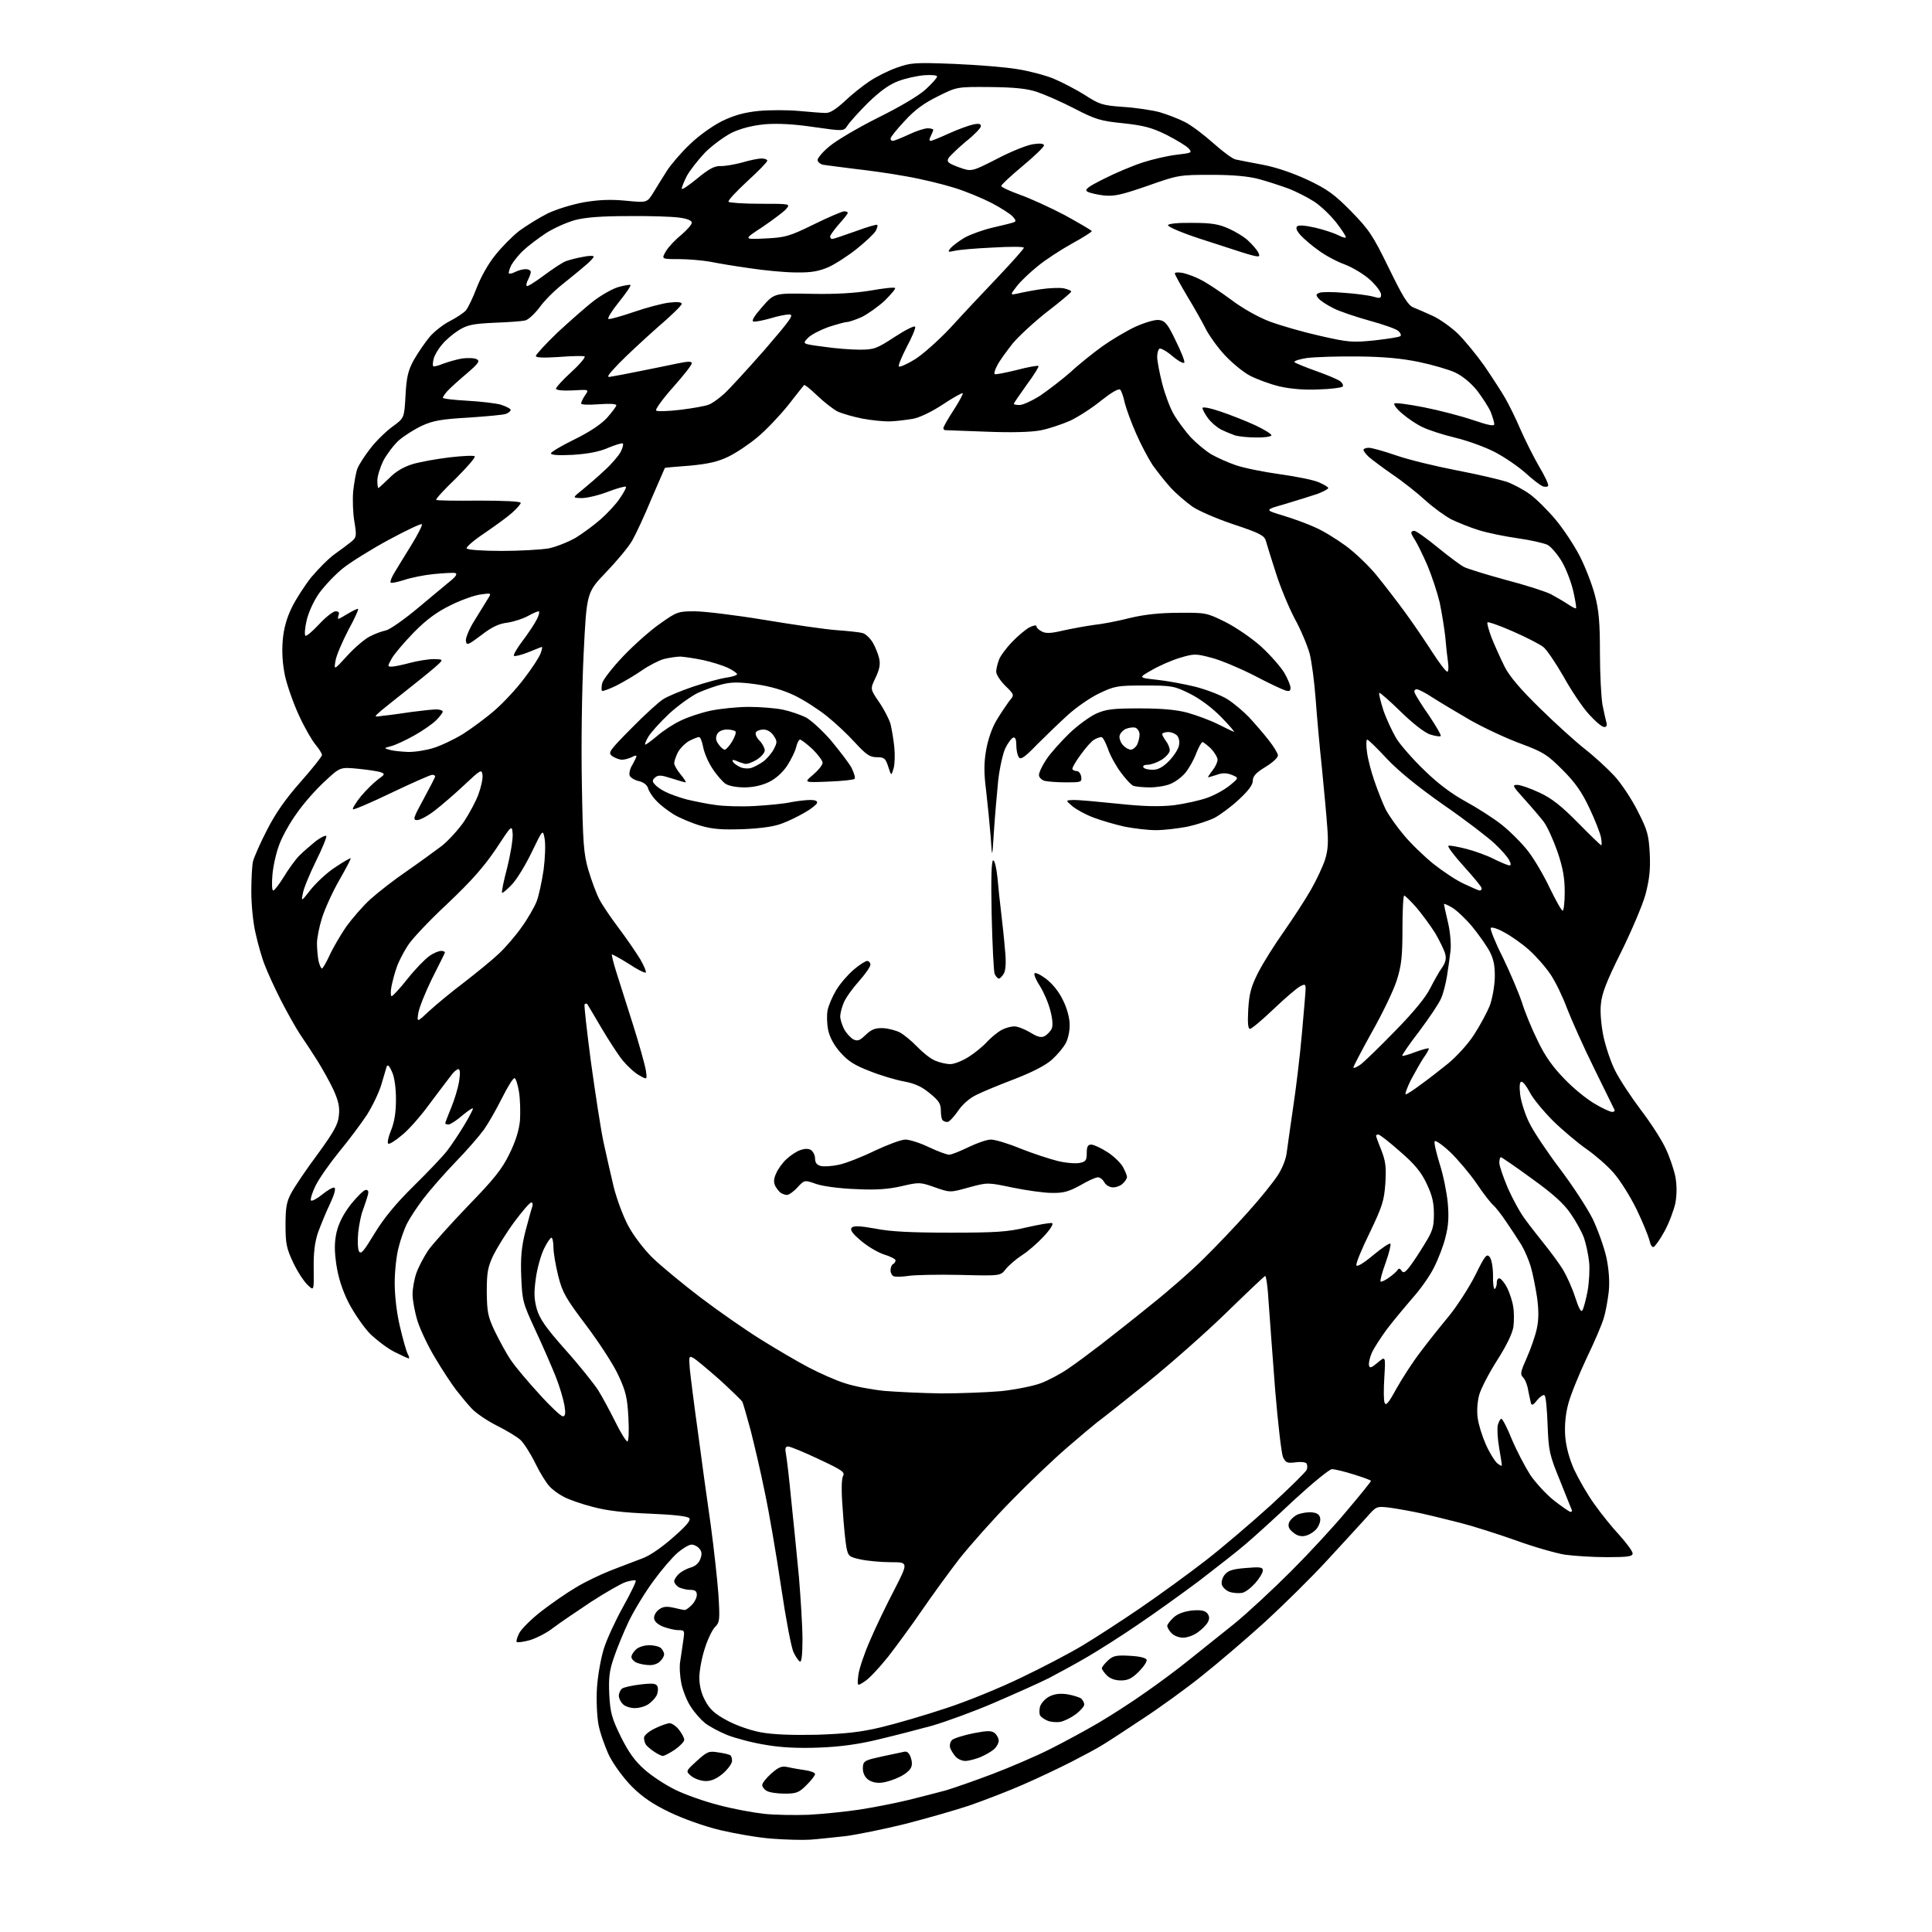 <?xml version="1.0" encoding="UTF-8" standalone="no"?>
<svg 
  version="1.1" 
  xmlns="http://www.w3.org/2000/svg" 
  xmlns:xlink="http://www.w3.org/1999/xlink" 
  xmlns:svg="http://www.w3.org/2000/svg"
  xmlns:rdf="http://www.w3.org/1999/02/22-rdf-syntax-ns#"
  xmlns:cc="http://creativecommons.org/ns#"
  xmlns:dc="http://purl.org/dc/elements/1.1/"
  viewBox="0 0 768 768"
  width="768"
  height="768"
>
<style>svg {background-color: white; }</style>"
<path stroke="none" fill="black" fill-rule="evenodd" d="M322.0,731.3C319.0,731.5 312.1,731.3 306.8,730.9C301.4,730.5 292.2,728.9 286.3,727.5C280.0,726.0 271.6,723.0 266.2,720.4C259.5,717.2 255.3,714.3 251.2,710.2C248.0,707.0 244.1,701.7 242.2,698.0C240.5,694.4 238.5,688.8 237.9,685.5C237.3,682.2 237.0,675.7 237.3,671.0C237.6,666.3 238.8,659.4 240.0,655.5C241.2,651.6 244.7,644.1 247.7,638.7C250.7,633.3 253.0,628.6 252.7,628.3C252.4,628.0 250.6,628.3 248.7,628.9C246.9,629.5 240.6,633.1 234.9,636.8C229.2,640.6 222.4,645.2 219.9,647.1C217.4,649.1 213.2,651.2 210.6,652.0C208.0,652.7 205.7,653.0 205.4,652.7C205.1,652.4 205.6,650.8 206.4,649.2C207.3,647.5 211.2,643.6 215.2,640.5C219.2,637.4 225.4,633.1 229.0,631.0C232.6,628.8 238.9,625.8 243.0,624.2C247.1,622.6 252.7,620.5 255.3,619.5C258.2,618.5 263.1,615.1 267.5,611.2C272.9,606.5 274.7,604.3 274.0,603.5C273.3,602.7 267.8,602.1 258.2,601.7C247.9,601.3 241.1,600.5 235.6,599.0C231.3,597.9 226.1,596.1 224.1,595.0C222.1,594.0 219.5,592.1 218.4,590.8C217.2,589.6 214.6,585.4 212.7,581.5C210.8,577.6 208.1,573.5 206.9,572.4C205.6,571.2 201.3,568.6 197.5,566.7C193.7,564.8 189.1,561.7 187.4,559.8C185.7,558.0 183.0,554.7 181.3,552.5C179.6,550.3 175.9,544.7 173.1,540.0C170.3,535.4 167.1,528.7 166.0,525.2C164.9,521.7 164.0,516.9 164.0,514.5C164.0,512.2 164.7,508.4 165.5,506.1C166.3,503.8 168.4,499.8 170.1,497.2C171.9,494.6 179.1,486.6 186.1,479.3C196.3,468.8 199.6,464.7 202.5,458.7C205.0,453.6 206.3,449.4 206.7,445.4C206.9,442.2 206.8,437.0 206.3,434.0C205.8,431.0 205.0,428.5 204.5,428.6C203.9,428.6 201.7,432.2 199.5,436.6C197.3,441.0 194.1,446.6 192.4,449.0C190.6,451.5 185.5,457.4 181.0,462.0C176.5,466.7 170.8,473.2 168.3,476.5C165.8,479.8 162.9,484.2 161.9,486.2C160.8,488.3 159.3,492.5 158.5,495.7C157.6,498.9 156.9,505.3 156.9,510.0C156.9,515.1 157.7,522.1 159.0,527.4C160.1,532.2 161.5,537.0 162.0,538.1C162.6,539.1 162.8,540.0 162.5,540.0C162.2,540.0 159.6,538.8 156.8,537.4C154.0,536.0 149.7,532.7 147.1,530.2C144.6,527.6 140.8,522.1 138.6,517.9C136.0,512.7 134.5,507.9 133.7,502.7C132.9,497.1 132.9,493.9 133.8,489.8C134.7,486.1 136.5,482.6 139.5,478.7C142.0,475.6 144.7,473.0 145.4,473.0C146.5,473.0 146.7,473.7 146.0,475.8C145.6,477.3 144.7,479.7 144.2,481.2C143.6,482.6 142.8,486.5 142.4,489.8C142.1,493.1 142.2,496.5 142.7,497.4C143.5,498.8 144.6,497.4 148.9,490.3C152.7,484.1 157.3,478.5 164.4,471.5C170.0,466.0 176.0,459.7 177.7,457.5C179.4,455.3 182.4,450.8 184.4,447.5C186.4,444.2 188.0,441.1 188.0,440.7C188.0,440.2 186.1,441.5 183.8,443.4C181.5,445.4 179.0,447.0 178.3,447.0C177.6,447.0 177.0,446.8 177.0,446.5C177.0,446.2 178.1,443.4 179.4,440.2C180.7,437.1 182.1,432.4 182.5,429.8C183.0,426.7 182.9,425.0 182.2,425.0C181.6,425.0 180.2,426.2 179.1,427.8C177.9,429.3 174.2,434.3 170.7,438.9C167.3,443.6 162.4,449.2 159.7,451.3C157.1,453.5 154.7,455.0 154.3,454.6C153.9,454.2 154.4,451.8 155.5,449.2C156.8,445.9 157.4,442.2 157.4,437.0C157.4,432.4 156.8,428.1 155.8,426.0C154.8,423.7 154.1,423.0 153.7,424.0C153.5,424.8 152.5,428.0 151.6,431.1C150.7,434.2 148.1,439.6 145.9,443.1C143.6,446.6 138.6,453.3 134.7,458.0C130.9,462.7 126.7,468.7 125.4,471.4C124.1,474.1 123.3,476.7 123.6,477.2C123.9,477.6 125.9,476.6 128.0,474.9C130.1,473.2 132.3,471.9 132.9,472.1C133.6,472.4 132.9,474.9 131.2,478.5C129.6,481.8 127.5,487.0 126.4,490.0C125.1,493.9 124.6,498.1 124.7,504.3C124.8,513.2 124.8,513.2 122.3,510.8C120.9,509.5 118.3,505.6 116.6,502.0C113.9,496.3 113.5,494.4 113.5,487.0C113.5,480.0 113.9,477.7 115.8,474.2C117.1,471.8 121.7,464.9 126.2,458.9C132.6,450.1 134.4,447.0 134.7,443.5C135.1,440.2 134.6,437.8 132.6,433.3C131.1,430.1 128.2,424.9 126.2,421.7C124.2,418.5 121.1,413.8 119.3,411.2C117.6,408.6 114.1,402.4 111.6,397.5C109.1,392.6 106.2,386.2 105.2,383.5C104.1,380.8 102.5,375.1 101.6,371.0C100.6,366.9 99.9,359.5 99.9,354.4C99.9,349.3 100.2,343.8 100.6,342.3C101.0,340.8 103.4,335.2 106.1,330.0C109.5,323.3 113.5,317.6 119.5,310.8C124.2,305.5 128.0,300.7 128.0,300.1C128.0,299.6 126.9,297.8 125.5,296.1C124.1,294.5 121.1,289.3 118.9,284.5C116.7,279.8 114.2,272.7 113.3,268.7C112.3,263.9 112.0,259.2 112.4,254.5C112.8,249.7 114.0,245.6 116.0,241.5C117.6,238.2 121.1,232.8 123.7,229.5C126.4,226.3 130.5,222.1 133.0,220.3C135.5,218.5 138.5,216.3 139.7,215.3C141.7,213.6 141.8,213.1 140.9,207.5C140.3,204.2 140.1,198.7 140.4,195.2C140.8,191.8 141.5,187.7 142.1,186.2C142.7,184.7 145.0,181.1 147.2,178.3C149.4,175.4 153.4,171.5 156.0,169.6C160.7,166.2 160.7,166.2 161.2,157.2C161.6,149.9 162.2,147.3 164.5,143.1C166.1,140.3 168.9,136.2 170.8,133.9C172.7,131.7 176.3,128.9 178.9,127.6C181.4,126.3 184.3,124.4 185.2,123.4C186.1,122.3 188.0,118.3 189.5,114.4C191.1,110.2 194.1,104.8 196.9,101.4C199.4,98.2 203.8,93.8 206.5,91.7C209.3,89.7 214.2,86.6 217.6,84.9C221.1,83.2 227.3,81.3 232.1,80.4C238.1,79.4 242.8,79.2 248.9,79.8C257.2,80.6 257.2,80.6 259.7,76.6C261.1,74.3 263.5,70.4 265.1,67.9C266.7,65.4 270.8,60.6 274.3,57.3C277.8,53.9 283.3,50.0 287.1,48.1C291.9,45.8 295.8,44.7 301.6,44.1C305.9,43.7 313.1,43.7 317.5,44.1C321.9,44.5 326.7,44.9 328.1,44.9C329.9,45.0 332.2,43.5 335.6,40.4C338.3,37.8 342.8,34.2 345.5,32.4C348.3,30.5 353.3,28.0 356.5,26.9C362.1,24.9 363.7,24.8 379.3,25.4C388.6,25.8 399.9,26.7 404.5,27.5C409.0,28.2 415.5,29.9 418.9,31.3C422.2,32.7 427.8,35.6 431.3,37.8C437.0,41.5 438.2,41.9 446.5,42.5C451.4,42.8 458.0,43.8 461.0,44.6C464.0,45.5 468.5,47.2 471.0,48.5C473.6,49.8 478.6,53.6 482.3,56.9C486.0,60.2 490.0,63.2 491.2,63.4C492.5,63.7 497.3,64.6 502.0,65.5C507.3,66.5 514.0,68.8 519.8,71.5C527.6,75.2 530.4,77.2 537.1,84.0C544.3,91.4 545.7,93.5 552.1,106.6C557.7,118.1 559.7,121.3 561.8,122.2C563.3,122.8 566.8,124.3 569.6,125.6C572.4,126.9 576.9,130.1 579.6,132.7C582.3,135.4 587.0,141.1 590.1,145.5C593.1,149.9 596.8,155.6 598.3,158.2C599.8,160.8 602.6,166.4 604.4,170.7C606.3,175.0 609.6,181.6 611.8,185.4C614.1,189.2 615.7,192.7 615.4,193.1C615.2,193.6 614.2,193.6 613.2,193.3C612.3,192.9 609.2,190.6 606.4,188.0C603.6,185.5 598.2,181.8 594.4,179.8C590.6,177.8 583.5,175.2 578.5,174.0C573.5,172.8 567.7,170.9 565.5,169.8C563.3,168.8 559.7,166.4 557.5,164.5C555.3,162.7 553.9,160.8 554.3,160.4C554.6,160.0 559.9,160.7 566.0,161.9C572.1,163.1 580.9,165.4 585.6,167.0C591.8,169.1 594.0,169.5 594.0,168.6C594.0,167.8 593.3,165.7 592.6,163.8C591.8,161.9 589.3,158.1 587.2,155.3C584.7,152.2 581.4,149.5 578.5,148.1C575.9,146.9 569.4,145.0 564.1,143.9C557.4,142.5 550.1,141.8 540.0,141.7C532.0,141.6 522.9,141.9 519.6,142.3C516.4,142.8 514.2,143.5 514.6,144.0C515.1,144.4 519.0,146.0 523.2,147.5C527.5,149.0 531.7,150.8 532.7,151.5C533.7,152.3 534.1,153.2 533.7,153.7C533.2,154.1 528.9,154.7 524.2,154.8C518.6,155.1 513.0,154.6 508.6,153.6C504.8,152.7 499.5,150.7 496.8,149.3C494.0,147.8 489.6,144.1 486.9,141.2C484.1,138.2 480.8,133.6 479.5,131.1C478.2,128.5 474.9,122.6 472.1,118.0C469.3,113.3 467.0,109.1 467.0,108.7C467.0,108.2 468.5,108.2 470.2,108.5C472.0,108.9 475.3,110.1 477.5,111.3C479.7,112.4 485.0,115.9 489.2,119.0C493.8,122.5 500.0,126.0 504.7,127.8C509.0,129.4 518.0,132.0 524.7,133.5C536.1,136.1 537.6,136.2 546.5,135.3C551.7,134.7 556.3,134.0 556.7,133.6C557.1,133.3 556.7,132.3 555.9,131.6C555.1,130.8 550.0,129.0 544.5,127.5C539.1,126.0 532.5,123.8 530.0,122.5C527.4,121.2 524.8,119.5 524.1,118.6C523.0,117.3 523.1,116.9 524.5,116.4C525.4,116.0 529.8,116.0 534.3,116.4C538.8,116.7 544.0,117.4 545.8,117.9C548.6,118.7 549.0,118.6 549.0,117.1C549.0,116.1 547.1,113.5 544.7,111.3C542.3,109.1 537.7,106.3 534.5,105.1C531.2,103.9 526.6,101.4 524.1,99.5C521.5,97.7 518.4,95.0 517.1,93.6C515.5,91.9 515.0,90.6 515.6,90.0C516.2,89.4 518.8,89.6 522.8,90.5C526.3,91.3 530.4,92.7 532.0,93.5C533.7,94.4 535.0,94.7 535.0,94.3C535.0,93.8 533.3,91.2 531.2,88.5C529.1,85.8 525.2,82.0 522.5,80.2C519.7,78.4 515.0,76.0 512.0,74.9C509.0,73.8 503.8,72.1 500.5,71.2C496.4,70.1 490.4,69.5 481.5,69.5C468.7,69.5 468.3,69.6 456.1,73.9C445.7,77.5 442.9,78.1 438.8,77.7C436.2,77.4 433.2,76.7 432.3,76.2C431.0,75.4 432.2,74.4 438.8,71.1C443.3,68.8 450.2,65.9 454.2,64.6C458.2,63.3 464.3,61.9 467.8,61.5C473.8,60.8 474.0,60.7 472.5,59.0C471.6,58.0 467.6,55.6 463.7,53.6C457.8,50.7 454.7,49.9 446.5,49.0C437.5,48.1 435.5,47.5 427.0,43.1C421.8,40.4 415.1,37.5 412.1,36.5C408.2,35.2 403.1,34.7 393.6,34.6C380.4,34.5 380.4,34.5 372.8,38.3C367.3,41.0 363.6,43.7 359.6,48.1C356.5,51.4 354.0,54.5 354.0,55.1C354.0,55.6 354.4,56.0 354.9,56.0C355.4,56.0 358.2,54.9 361.2,53.5C364.1,52.1 367.5,51.0 368.8,51.0C370.0,51.0 371.0,51.3 371.0,51.6C371.0,51.9 370.5,53.0 370.0,54.1C369.4,55.2 369.3,56.0 369.9,56.0C370.4,56.0 373.6,54.7 377.1,53.1C380.6,51.5 385.0,49.9 386.8,49.5C389.1,49.0 390.0,49.2 389.9,50.2C389.9,50.9 387.2,53.7 383.9,56.3C380.7,59.0 377.6,62.0 377.0,62.9C376.3,64.4 376.9,64.9 381.2,66.5C386.2,68.3 386.2,68.3 396.4,63.1C401.9,60.2 408.4,57.6 410.8,57.3C413.5,56.9 415.0,57.1 415.0,57.8C415.0,58.4 411.2,62.1 406.5,66.0C401.8,69.9 398.0,73.5 398.0,73.9C398.0,74.4 401.3,75.9 405.4,77.4C409.4,78.8 417.5,82.5 423.4,85.6C429.2,88.8 434.0,91.6 434.0,91.9C434.0,92.2 430.4,94.5 426.0,96.9C421.7,99.3 415.5,103.3 412.4,105.9C409.3,108.4 405.5,112.0 404.1,113.9C401.5,117.3 401.5,117.3 404.5,116.7C406.1,116.3 410.2,115.5 413.5,115.0C416.8,114.5 421.0,114.3 422.8,114.6C424.6,115.0 426.0,115.6 425.8,116.0C425.6,116.4 421.4,120.0 416.3,123.9C411.3,127.8 405.1,133.5 402.5,136.6C400.0,139.8 397.2,143.6 396.4,145.3C395.5,146.9 395.1,148.4 395.4,148.7C395.6,149.0 399.6,148.2 404.1,147.1C408.6,145.9 412.6,145.2 412.8,145.5C413.1,145.7 411.0,149.1 408.1,153.0C405.3,156.9 403.0,160.3 403.0,160.5C403.0,160.8 404.1,161.0 405.3,161.0C406.6,161.0 410.3,159.3 413.6,157.2C416.8,155.0 422.3,150.8 425.7,147.8C429.0,144.7 434.7,140.2 438.3,137.6C441.8,135.1 447.7,131.6 451.3,129.9C455.1,128.2 459.1,127.0 460.7,127.2C463.1,127.5 464.1,128.6 467.3,135.3C469.4,139.5 471.0,143.5 470.8,144.1C470.6,144.7 468.5,143.6 466.1,141.6C463.8,139.6 461.4,138.3 460.9,138.6C460.4,138.9 460.0,140.4 460.0,141.9C460.0,143.4 460.9,148.2 462.0,152.5C463.1,156.8 465.2,162.4 466.7,164.9C468.1,167.3 471.1,171.3 473.3,173.8C475.6,176.2 479.2,179.2 481.5,180.6C483.8,181.9 488.2,183.9 491.2,184.9C494.3,186.0 502.2,187.6 508.7,188.5C515.2,189.4 522.2,190.8 524.2,191.7C526.3,192.6 528.0,193.6 528.0,194.0C528.0,194.4 526.1,195.4 523.8,196.3C521.4,197.1 515.7,198.9 511.0,200.3C502.6,202.7 502.6,202.7 509.9,204.9C513.9,206.1 519.7,208.2 522.7,209.6C525.8,210.9 531.3,214.3 535.0,217.0C538.8,219.8 544.3,225.1 547.3,228.8C550.3,232.5 555.4,239.1 558.6,243.5C561.9,248.0 566.7,255.1 569.4,259.3C572.1,263.5 574.8,267.0 575.3,267.0C575.8,267.0 575.9,265.3 575.6,263.2C575.3,261.2 574.8,256.6 574.5,253.0C574.1,249.4 573.1,243.4 572.3,239.5C571.4,235.7 569.2,229.0 567.4,224.7C565.5,220.4 563.3,215.9 562.5,214.7C561.7,213.5 561.0,212.2 561.0,211.8C561.0,211.3 561.6,211.0 562.2,211.0C562.9,211.0 567.1,214.0 571.5,217.6C575.9,221.2 580.6,224.7 582.0,225.4C583.4,226.1 590.8,228.4 598.5,230.5C606.2,232.5 614.3,235.1 616.5,236.2C618.7,237.4 621.8,239.2 623.3,240.2C624.9,241.3 626.3,242.0 626.5,241.8C626.7,241.6 626.2,238.5 625.4,235.0C624.6,231.5 622.6,226.2 620.9,223.3C619.2,220.4 616.6,217.4 615.2,216.6C613.7,215.9 608.5,214.7 603.5,214.0C598.5,213.3 591.6,211.9 588.0,210.8C584.4,209.7 579.5,207.7 577.0,206.5C574.5,205.2 569.8,201.8 566.5,198.8C563.2,195.8 557.4,191.2 553.5,188.6C549.6,185.9 545.5,182.8 544.2,181.7C543.0,180.6 542.0,179.3 542.0,178.8C542.0,178.4 543.0,178.0 544.1,178.0C545.3,178.0 550.3,179.4 555.2,181.1C560.1,182.8 570.9,185.4 579.2,187.0C587.6,188.6 596.4,190.7 598.9,191.5C601.4,192.4 605.6,194.6 608.2,196.5C610.8,198.4 615.4,203.0 618.4,206.6C621.5,210.3 625.8,216.8 628.0,221.1C630.2,225.4 632.9,232.4 634.0,236.6C635.6,242.6 636.0,247.7 636.0,259.5C636.0,267.9 636.5,277.2 637.0,280.1C637.6,283.1 638.3,286.3 638.6,287.3C638.9,288.4 638.6,289.0 637.7,289.0C636.8,289.0 634.1,286.7 631.6,283.9C629.0,281.1 624.5,274.3 621.5,268.9C618.4,263.5 614.8,258.2 613.5,257.2C612.1,256.1 606.7,253.3 601.4,251.0C596.2,248.7 591.6,247.1 591.3,247.4C591.0,247.7 591.8,250.5 593.0,253.7C594.3,256.9 596.6,262.0 598.1,265.0C600.0,268.8 604.4,274.0 612.2,281.6C618.4,287.7 626.5,295.0 630.2,297.9C633.8,300.7 639.0,305.5 641.7,308.4C644.4,311.3 648.6,317.6 651.0,322.4C654.9,330.0 655.4,331.9 655.8,339.3C656.1,345.7 655.7,349.4 654.1,355.6C652.9,359.9 648.5,370.2 644.4,378.5C638.7,389.9 636.8,394.8 636.4,399.0C636.0,402.3 636.5,407.5 637.4,412.0C638.3,416.1 640.3,422.2 642.0,425.5C643.6,428.8 648.2,435.8 652.1,441.0C656.1,446.2 660.6,453.2 662.1,456.5C663.7,459.8 665.4,464.9 666.0,467.8C666.6,471.2 666.6,474.8 666.0,478.2C665.4,481.0 663.5,486.1 661.7,489.4C659.9,492.7 657.9,495.5 657.3,495.7C656.7,495.9 656.0,494.7 655.7,493.1C655.3,491.5 653.1,486.0 650.6,480.8C648.1,475.7 644.0,469.1 641.4,466.2C638.9,463.3 634.0,459.1 630.7,456.8C627.4,454.5 621.4,449.5 617.4,445.6C613.5,441.7 609.3,436.6 608.1,434.2C606.9,431.9 605.5,430.0 604.8,430.0C604.1,430.0 603.9,431.7 604.3,435.2C604.7,438.1 606.3,443.2 608.0,446.5C609.6,449.8 615.0,457.9 620.0,464.5C625.0,471.1 630.9,480.1 633.1,484.5C635.2,488.9 637.7,495.9 638.6,500.0C639.6,504.9 639.9,509.6 639.5,513.5C639.1,516.8 638.3,521.5 637.5,524.0C636.8,526.5 633.7,533.7 630.6,540.1C627.6,546.5 624.3,554.6 623.4,558.1C622.3,562.2 621.9,566.7 622.2,571.0C622.6,575.4 623.8,579.8 625.8,584.3C627.6,588.1 631.1,594.2 633.7,597.8C636.3,601.5 640.8,607.1 643.7,610.2C646.6,613.4 649.0,616.7 649.0,617.5C649.0,618.7 647.2,619.0 638.8,619.0C633.1,619.0 625.6,618.5 622.0,618.0C618.4,617.4 609.6,614.9 602.5,612.3C595.4,609.8 585.7,606.7 581.0,605.5C576.3,604.3 569.1,602.5 565.0,601.6C560.9,600.7 555.2,599.7 552.3,599.3C547.1,598.7 547.1,598.8 543.3,603.1C541.2,605.4 534.2,613.1 527.8,620.0C521.4,627.0 510.1,638.1 502.8,644.8C495.4,651.5 484.3,661.0 478.0,666.0C471.7,671.1 460.9,678.9 454.0,683.4C447.1,688.0 439.9,692.7 438.0,693.8C436.1,695.0 430.7,697.9 426.0,700.3C421.3,702.7 412.7,706.8 406.7,709.4C400.8,712.0 391.4,715.6 385.7,717.6C380.1,719.5 368.5,722.8 360.0,725.0C351.5,727.1 340.7,729.3 336.0,729.9C331.3,730.4 325.0,731.1 322.0,731.3zM321.5,721.4C327.0,721.1 335.9,720.2 341.3,719.4C346.6,718.6 355.4,716.9 360.8,715.6C366.1,714.3 373.0,712.5 376.0,711.7C379.0,710.8 387.4,707.9 394.5,705.2C401.6,702.5 412.1,698.0 417.6,695.2C423.2,692.4 431.8,687.7 436.6,684.9C441.5,682.0 449.8,676.7 455.0,673.0C460.2,669.4 468.2,663.5 472.6,659.9C477.0,656.4 485.1,649.9 490.6,645.5C496.0,641.1 506.2,631.6 513.3,624.5C520.4,617.4 530.5,606.5 535.6,600.3C540.8,594.2 545.0,588.9 545.0,588.7C545.0,588.4 541.9,587.3 538.1,586.1C534.3,584.9 530.4,584.0 529.5,584.0C528.5,584.0 521.8,589.5 514.5,596.2C507.3,603.0 498.7,610.8 495.4,613.6C492.2,616.4 483.7,623.0 476.7,628.4C469.6,633.7 458.6,641.6 452.2,645.9C445.8,650.3 436.9,655.9 432.5,658.5C428.1,661.1 421.1,664.9 416.9,667.1C412.7,669.2 402.8,673.6 394.9,677.0C387.0,680.4 376.0,684.4 370.5,686.0C365.0,687.5 355.3,690.0 349.0,691.5C341.2,693.4 333.7,694.4 325.5,694.7C317.4,695.0 310.5,694.7 304.3,693.6C299.2,692.8 292.4,691.0 289.1,689.7C285.9,688.4 281.8,686.2 280.2,684.9C278.6,683.6 276.1,680.8 274.7,678.6C273.2,676.5 271.6,672.4 270.9,669.5C270.3,666.6 270.0,662.5 270.4,660.4C270.7,658.3 271.3,654.6 271.6,652.2C272.2,648.2 272.2,648.0 269.6,648.0C268.1,648.0 265.4,647.3 263.5,646.6C261.2,645.6 260.0,644.4 260.0,643.1C260.0,642.0 260.9,640.5 262.1,639.7C263.6,638.6 265.1,638.5 267.8,639.1C269.8,639.6 271.8,640.0 272.2,640.0C272.7,640.0 273.9,639.1 275.0,638.0C276.1,636.9 277.0,635.1 277.0,634.0C277.0,632.5 276.3,632.0 274.4,632.0C273.0,632.0 271.0,631.5 269.9,631.0C268.9,630.4 268.0,629.3 268.0,628.6C268.0,627.9 268.9,626.5 269.9,625.6C270.9,624.7 273.1,623.5 274.6,623.1C276.4,622.6 277.8,621.4 278.4,619.7C279.1,617.9 279.0,616.7 278.0,615.6C277.3,614.7 275.9,614.0 274.9,614.0C273.9,614.0 271.4,615.5 269.4,617.2C267.3,619.0 263.0,624.0 259.8,628.4C256.6,632.7 252.2,639.9 250.0,644.4C247.9,648.8 245.2,655.4 244.0,659.0C242.2,664.2 241.9,667.1 242.2,673.7C242.6,680.9 243.2,683.0 246.8,690.4C249.9,696.6 252.4,700.1 256.3,703.5C259.1,706.0 264.6,709.6 268.5,711.5C272.4,713.4 280.0,716.1 285.5,717.5C291.0,719.0 299.1,720.5 303.5,721.0C307.9,721.5 316.0,721.6 321.5,721.4zM311.9,713.0C308.9,713.0 305.7,712.5 304.8,711.9C303.8,711.4 303.0,710.3 303.0,709.6C303.0,708.8 304.6,706.8 306.6,705.0C309.7,702.3 310.8,701.9 313.4,702.5C315.1,702.9 318.2,703.4 320.2,703.7C322.3,704.0 324.0,704.7 324.0,705.2C324.0,705.8 322.5,707.7 320.6,709.6C317.6,712.6 316.6,713.0 311.9,713.0zM350.7,708.6C348.7,708.9 346.7,708.5 345.2,707.5C343.8,706.5 343.0,704.8 343.0,703.0C343.0,700.5 343.5,700.0 346.8,699.1C348.8,698.6 352.1,697.9 354.0,697.5C355.9,697.1 358.3,696.6 359.2,696.4C360.5,696.0 361.3,696.7 362.0,698.5C362.6,700.2 362.7,701.8 362.0,702.9C361.5,703.9 359.5,705.5 357.5,706.4C355.5,707.4 352.5,708.4 350.7,708.6zM280.6,708.0C278.7,708.0 276.2,707.1 274.9,706.1C272.5,704.1 272.5,704.1 277.0,700.0C281.2,696.2 281.8,696.0 285.5,696.6C287.7,696.9 289.8,697.4 290.2,697.7C290.7,697.9 291.0,698.9 291.0,700.0C291.0,701.0 289.4,703.2 287.5,704.9C285.0,707.0 282.9,708.0 280.6,708.0zM383.7,700.0C382.4,700.0 380.6,699.2 379.8,698.2C379.0,697.3 378.0,695.7 377.7,694.8C377.4,693.8 377.7,692.5 378.4,691.7C379.2,691.0 383.0,689.8 386.9,689.0C392.6,687.9 394.2,687.9 395.5,689.0C396.3,689.7 397.0,691.0 397.0,692.0C397.0,692.9 396.2,694.4 395.2,695.3C394.2,696.2 391.8,697.6 389.7,698.5C387.7,699.3 385.0,700.0 383.7,700.0zM263.5,698.0C262.9,698.0 261.3,697.2 260.0,696.3C258.6,695.4 257.2,694.1 256.8,693.6C256.4,693.0 256.0,691.8 256.0,690.8C256.0,689.9 257.8,688.3 260.3,687.1C262.7,685.9 265.4,685.0 266.2,685.0C267.1,685.0 268.8,686.2 269.9,687.6C271.1,689.1 272.0,690.9 272.0,691.6C272.0,692.3 270.3,694.1 268.3,695.5C266.2,696.9 264.1,698.0 263.5,698.0zM324.5,689.6C336.0,689.2 342.0,688.6 350.3,686.6C356.2,685.2 367.8,681.8 376.2,679.0C384.5,676.3 397.9,670.8 405.9,666.9C413.9,663.1 424.8,657.4 430.0,654.3C435.2,651.2 445.7,644.4 453.3,639.2C460.9,634.0 472.6,625.5 479.3,620.3C486.0,615.1 497.6,605.2 505.2,598.3C512.7,591.4 519.1,585.1 519.4,584.3C519.8,583.5 519.7,582.4 519.4,581.8C519.0,581.2 517.0,581.0 515.0,581.3C511.7,581.7 511.1,581.5 510.0,579.2C509.4,577.8 508.0,565.8 506.9,552.6C505.9,539.3 504.7,523.6 504.3,517.7C504.0,511.8 503.3,507.1 502.9,507.2C502.5,507.4 495.5,514.0 487.4,521.9C479.3,529.8 465.0,542.4 455.7,549.9C446.4,557.4 437.5,564.4 436.1,565.4C434.7,566.5 429.2,571.1 424.0,575.6C418.8,580.1 408.8,589.6 401.9,596.7C395.0,603.7 385.8,614.1 381.4,619.6C377.1,625.2 370.4,634.4 366.5,640.1C362.6,645.8 356.6,654.0 353.1,658.5C349.6,662.9 345.4,667.4 343.7,668.4C340.7,670.4 340.7,670.4 341.2,665.9C341.5,663.4 343.6,657.2 345.9,652.0C348.1,646.8 352.5,637.7 355.6,631.8C361.1,621.0 361.1,621.0 354.1,621.0C350.3,621.0 344.9,620.5 342.1,619.9C337.5,618.9 337.2,618.6 336.5,615.3C336.1,613.3 335.4,606.5 335.0,600.1C334.4,592.8 334.5,588.0 335.1,586.8C336.0,585.2 334.8,584.4 325.4,580.0C319.5,577.2 314.1,575.0 313.3,575.0C312.2,575.0 312.0,575.8 312.4,577.8C312.7,579.3 313.7,587.5 314.5,596.0C315.4,604.5 316.8,618.5 317.6,627.0C318.3,635.5 319.0,646.7 319.0,651.8C319.0,657.8 318.6,660.9 318.0,660.5C317.4,660.2 316.3,658.6 315.5,656.9C314.6,655.3 312.4,643.6 310.5,630.8C308.6,618.0 305.7,601.0 304.0,593.1C302.4,585.1 299.8,574.1 298.4,568.6C296.9,563.0 295.4,557.9 295.1,557.2C294.7,556.6 290.6,552.6 286.0,548.4C281.3,544.3 276.7,540.4 275.6,539.8C273.9,538.9 273.8,539.1 274.2,544.1C274.5,547.1 275.9,558.3 277.4,569.0C278.8,579.7 281.1,596.4 282.5,606.0C283.8,615.6 285.2,628.3 285.6,634.1C286.2,644.0 286.1,644.9 284.2,646.8C283.1,647.9 281.2,651.9 280.1,655.5C278.9,659.2 278.0,664.3 278.0,666.9C278.0,670.0 278.8,673.3 280.3,676.0C282.1,679.4 284.0,681.2 288.8,683.8C292.4,685.8 298.1,687.8 302.3,688.6C307.1,689.5 314.4,689.8 324.5,689.6zM421.4,684.5C419.8,684.7 417.5,684.5 416.4,684.0C415.2,683.5 413.9,682.6 413.5,682.0C413.1,681.4 413.1,679.8 413.4,678.5C413.8,677.1 415.4,675.3 417.1,674.4C419.3,673.3 421.4,673.1 424.3,673.5C426.6,673.9 429.1,674.7 429.8,675.2C430.4,675.8 431.0,676.8 431.0,677.6C431.0,678.3 429.5,680.0 427.7,681.4C425.8,682.8 423.0,684.2 421.4,684.5zM252.3,679.0C250.6,679.0 248.4,678.3 247.6,677.4C246.7,676.6 246.0,675.0 246.0,674.1C246.0,673.1 246.6,671.8 247.2,671.3C247.9,670.7 251.3,670.0 254.6,669.6C259.7,669.0 260.9,669.2 261.4,670.5C261.7,671.4 261.5,673.0 261.0,674.0C260.4,675.1 259.0,676.6 257.8,677.4C256.6,678.3 254.1,679.0 252.3,679.0zM445.6,668.0C443.3,668.0 441.3,667.3 440.0,666.0C438.9,664.9 438.0,663.6 438.0,663.2C438.0,662.7 439.1,661.3 440.4,660.1C442.4,658.2 443.7,657.9 449.0,658.2C453.0,658.4 455.5,659.0 455.8,659.8C456.0,660.5 454.6,662.6 452.7,664.5C450.0,667.2 448.4,668.0 445.6,668.0zM258.2,661.9C256.7,661.9 254.5,661.5 253.2,661.0C252.0,660.5 251.0,659.4 251.0,658.7C251.0,657.9 251.8,656.6 252.8,655.7C253.8,654.7 256.2,654.0 258.1,654.0C260.0,654.0 262.1,654.5 262.8,655.2C263.5,655.9 264.0,657.0 264.0,657.6C264.0,658.3 263.3,659.6 262.4,660.4C261.6,661.3 259.7,662.0 258.2,661.9zM470.3,651.0C468.6,651.0 466.6,650.2 465.7,649.2C464.7,648.2 464.0,646.9 464.0,646.3C464.0,645.8 465.1,644.3 466.5,643.0C468.1,641.5 470.6,640.6 473.8,640.2C477.3,639.9 478.9,640.2 479.9,641.3C480.8,642.5 480.9,643.4 480.1,644.9C479.5,646.0 477.7,647.8 476.1,648.9C474.5,650.1 471.9,651.0 470.3,651.0zM493.7,633.2C492.5,633.4 490.3,633.3 488.8,632.8C487.4,632.3 486.0,631.0 485.7,629.9C485.4,628.9 485.9,627.1 486.9,625.9C488.2,624.3 490.1,623.7 495.3,623.3C501.0,622.8 502.0,623.0 502.0,624.3C502.0,625.2 500.6,627.5 499.0,629.3C497.3,631.2 495.0,633.0 493.7,633.2zM518.9,610.5C517.2,610.9 515.6,610.5 514.1,609.2C512.4,607.9 511.9,606.8 512.4,605.3C512.8,604.2 514.4,602.7 515.9,602.0C517.5,601.4 520.1,601.0 521.6,601.2C523.6,601.4 524.6,602.1 524.8,603.6C525.0,604.7 524.3,606.6 523.3,607.8C522.3,609.0 520.3,610.2 518.9,610.5zM624.3,601.0C624.8,601.0 625.0,600.7 624.8,600.2C624.6,599.8 622.5,594.5 620.1,588.5C615.9,578.3 615.6,576.7 615.2,566.5C615.0,560.5 614.5,555.1 614.0,554.7C613.6,554.2 612.3,555.1 611.1,556.5C609.7,558.4 608.9,558.8 608.6,557.9C608.4,557.1 607.9,554.8 607.5,552.8C607.2,550.7 606.3,548.4 605.5,547.6C604.2,546.3 604.4,545.4 606.9,539.8C608.5,536.2 610.3,531.0 610.9,528.2C611.7,524.5 611.7,520.8 611.0,515.7C610.4,511.8 609.3,506.2 608.5,503.5C607.7,500.8 606.0,496.9 604.8,494.9C603.5,492.8 600.9,488.8 598.9,485.9C596.9,482.9 594.5,479.8 593.5,479.0C592.6,478.2 589.6,474.4 587.0,470.5C584.4,466.7 579.6,461.0 576.5,458.0C573.3,455.0 570.5,453.1 570.3,453.7C570.0,454.4 571.0,458.4 572.3,462.7C573.7,467.0 575.1,473.9 575.5,478.1C576.0,483.6 575.8,487.3 574.6,491.8C573.8,495.2 571.7,500.6 570.0,503.9C568.4,507.2 564.5,512.7 561.4,516.1C558.4,519.6 553.8,525.1 551.3,528.4C548.8,531.8 546.1,536.0 545.3,537.8C544.5,539.7 544.0,541.9 544.2,542.7C544.4,544.0 545.1,543.8 547.6,541.7C550.8,539.0 550.8,539.0 550.3,547.4C550.0,552.1 550.0,556.7 550.4,557.6C550.9,559.0 552.0,557.7 555.1,552.0C557.4,547.9 561.6,541.4 564.6,537.5C567.5,533.6 572.7,527.1 576.1,523.0C579.4,518.9 584.1,511.6 586.5,506.8C590.3,499.1 591.0,498.2 592.2,499.7C592.9,500.6 593.5,503.7 593.5,507.1C593.4,510.3 593.8,512.6 594.2,512.4C594.6,512.1 595.0,511.0 595.0,509.9C595.0,508.7 595.5,508.0 596.2,508.2C596.9,508.5 598.3,510.2 599.2,512.1C600.1,514.0 601.2,517.2 601.5,519.3C601.9,521.4 601.9,525.1 601.6,527.5C601.1,530.3 598.8,535.0 595.1,540.8C591.9,545.8 588.7,552.0 588.0,554.5C587.3,557.1 587.0,560.9 587.4,563.6C587.7,566.2 589.2,570.9 590.6,574.1C592.0,577.3 594.1,580.7 595.1,581.6C596.2,582.5 597.0,582.9 597.0,582.5C597.0,582.0 596.5,578.8 595.9,575.3C595.3,571.8 595.1,567.9 595.4,566.5C595.8,565.1 596.4,564.0 596.8,564.0C597.3,564.0 599.2,567.7 601.0,572.2C602.9,576.7 606.2,583.0 608.3,586.3C610.5,589.5 614.8,594.2 617.9,596.6C621.0,599.0 623.9,601.0 624.3,601.0zM249.4,573.0C249.9,573.0 250.1,569.0 249.8,563.6C249.4,555.8 248.8,553.1 245.9,546.9C244.1,542.8 238.3,533.9 233.2,527.1C224.9,516.1 223.6,513.9 221.9,507.2C220.9,503.1 220.0,498.0 220.0,495.8C220.0,493.7 219.6,492.0 219.2,492.0C218.8,492.0 217.4,494.0 216.2,496.5C215.0,499.0 213.5,504.3 213.0,508.2C212.2,513.9 212.3,516.4 213.4,520.4C214.6,524.4 217.0,527.8 224.7,536.5C230.1,542.5 235.9,549.8 237.7,552.5C239.4,555.2 242.5,561.0 244.6,565.2C246.7,569.5 248.9,573.0 249.4,573.0zM223.7,563.0C224.7,563.0 224.9,561.9 224.4,558.8C224.0,556.4 222.5,551.2 220.9,547.2C219.3,543.2 215.7,534.9 212.8,528.7C207.8,517.9 207.6,517.1 207.2,507.5C206.9,499.7 207.3,495.7 208.9,489.3C210.1,484.8 211.3,480.4 211.6,479.6C211.9,478.7 211.7,478.0 211.2,478.0C210.6,478.0 207.6,481.5 204.4,485.8C201.3,490.0 197.6,496.0 196.1,499.0C193.9,503.7 193.5,505.8 193.5,513.5C193.6,521.5 193.9,523.3 196.7,529.2C198.5,532.9 201.3,538.1 203.1,540.7C204.9,543.4 210.0,549.4 214.4,554.2C218.8,559.1 223.0,563.0 223.7,563.0zM374.1,553.9C381.6,553.9 392.4,553.5 398.0,553.0C403.6,552.4 410.6,551.0 413.6,549.9C416.6,548.8 421.5,546.2 424.4,544.2C427.4,542.2 433.3,537.8 437.6,534.5C441.8,531.2 450.8,524.2 457.4,518.8C464.1,513.5 473.6,505.2 478.5,500.3C483.4,495.5 491.4,487.1 496.1,481.8C500.9,476.5 506.1,470.0 507.8,467.4C509.6,464.7 511.2,460.9 511.5,458.1C511.8,455.6 513.0,447.6 514.0,440.5C515.1,433.4 516.7,420.2 517.5,411.2C518.3,402.3 519.0,394.1 519.0,393.0C519.0,391.2 518.7,391.1 516.8,392.1C515.5,392.8 510.8,396.8 506.3,401.1C501.7,405.5 497.5,409.0 496.9,409.0C496.1,409.0 495.9,406.7 496.2,401.2C496.6,394.9 497.3,392.2 500.2,386.5C502.2,382.6 506.8,375.3 510.5,370.1C514.1,364.9 518.9,357.6 521.1,353.7C523.3,349.9 525.8,344.5 526.7,341.8C527.9,338.0 528.1,334.9 527.6,328.7C527.3,324.2 526.3,313.8 525.5,305.5C524.6,297.2 523.5,284.9 523.0,278.0C522.5,271.1 521.4,262.9 520.6,259.8C519.7,256.6 517.1,250.3 514.6,245.8C512.2,241.2 508.8,233.0 507.1,227.5C505.3,222.0 503.6,216.4 503.2,215.0C502.6,212.9 500.8,211.9 490.5,208.5C483.9,206.3 476.5,203.1 474.0,201.4C471.5,199.6 467.6,196.3 465.4,193.9C463.2,191.5 460.0,187.4 458.2,184.9C456.5,182.3 453.5,176.7 451.6,172.3C449.7,168.0 447.7,162.5 447.1,160.1C446.6,157.7 445.8,155.4 445.3,154.9C444.7,154.3 441.7,156.1 437.9,159.1C434.4,162.0 428.8,165.6 425.5,167.2C422.1,168.7 416.7,170.5 413.5,171.1C409.7,171.8 401.9,172.0 392.0,171.6C383.5,171.3 376.2,171.0 375.8,171.0C375.3,171.0 375.0,170.6 375.0,170.2C375.0,169.7 376.8,166.5 379.1,163.0C381.3,159.6 382.9,156.6 382.7,156.3C382.4,156.1 378.8,158.1 374.6,160.9C370.2,163.8 365.3,166.1 362.8,166.5C360.4,166.9 356.5,167.4 354.0,167.5C351.5,167.6 346.5,167.1 342.8,166.4C339.2,165.7 334.7,164.4 332.8,163.5C331.0,162.5 327.4,159.7 324.8,157.2C322.2,154.7 319.9,152.8 319.6,153.1C319.4,153.3 316.5,157.0 313.2,161.2C309.8,165.4 304.4,171.1 301.1,173.8C297.9,176.5 292.7,180.0 289.6,181.5C285.5,183.5 281.7,184.4 274.3,185.1C268.9,185.5 264.4,185.9 264.3,186.0C264.3,186.0 261.9,191.5 259.0,198.2C256.2,205.0 252.7,212.5 251.3,214.9C249.9,217.4 245.2,223.0 241.0,227.4C233.2,235.5 233.2,235.5 232.0,260.0C231.3,274.3 231.0,295.7 231.3,311.5C231.7,335.2 232.0,339.4 233.9,345.9C235.1,349.9 237.0,355.1 238.2,357.4C239.3,359.6 242.9,364.9 246.0,369.0C249.1,373.1 252.9,378.7 254.5,381.3C256.0,383.9 257.0,386.3 256.7,386.6C256.4,386.9 253.3,385.4 249.9,383.1C246.4,380.9 243.4,379.3 243.2,379.4C243.1,379.6 243.8,382.6 244.9,386.1C246.0,389.6 249.0,399.0 251.5,406.9C254.0,414.8 256.3,423.0 256.7,425.3C257.3,429.3 257.3,429.3 254.0,427.4C252.2,426.4 249.3,423.7 247.5,421.5C245.7,419.3 241.9,413.4 239.0,408.5C236.1,403.6 233.6,399.3 233.4,399.1C233.2,398.9 232.8,398.9 232.4,399.2C232.1,399.5 233.3,409.8 234.9,422.1C236.6,434.4 238.8,448.8 239.9,454.0C241.0,459.2 242.9,467.3 244.0,472.0C245.2,476.7 247.7,483.5 249.7,487.2C251.7,491.0 255.7,496.3 259.3,499.9C262.7,503.2 271.4,510.4 278.5,515.8C285.6,521.2 296.4,528.7 302.5,532.5C308.6,536.3 317.1,541.3 321.5,543.6C325.9,545.9 332.4,548.8 336.0,549.9C339.6,551.1 346.6,552.4 351.5,552.9C356.4,553.3 366.6,553.8 374.1,553.9zM629.0,520.9C629.5,520.2 630.4,516.8 631.1,513.2C631.7,509.7 632.0,504.5 631.7,501.7C631.4,498.8 630.5,494.6 629.7,492.2C628.9,489.9 626.5,485.5 624.4,482.5C621.7,478.5 617.4,474.6 608.9,468.5C602.5,463.8 596.9,460.0 596.6,460.0C596.3,460.0 596.0,461.0 596.0,462.2C596.0,463.5 597.6,468.0 599.4,472.3C601.3,476.6 604.3,482.1 606.2,484.6C608.0,487.1 611.6,491.7 614.1,494.8C616.6,497.9 619.9,502.4 621.3,504.7C622.7,507.0 624.9,511.8 626.1,515.5C627.5,519.9 628.5,521.8 629.0,520.9zM552.1,507.9C553.7,506.8 555.2,505.4 555.6,504.8C556.0,504.1 556.6,504.2 557.1,505.1C557.8,506.2 558.5,505.9 560.3,503.6C561.5,502.1 564.2,498.0 566.2,494.7C569.5,489.4 570.0,487.8 570.0,482.6C570.0,478.0 569.3,475.1 567.1,470.5C565.0,466.0 562.4,462.8 556.6,457.8C552.3,454.0 548.5,451.0 547.9,451.0C547.4,451.0 547.0,451.2 547.0,451.5C547.0,451.7 547.9,454.3 549.1,457.2C550.8,461.6 551.1,463.9 550.7,470.4C550.2,477.4 549.5,479.5 544.5,490.0C541.3,496.5 538.9,502.3 539.2,503.0C539.4,503.7 542.0,502.2 545.8,499.0C549.3,496.1 552.4,494.0 552.7,494.4C553.0,494.7 552.2,498.1 550.8,502.0C549.4,505.8 548.5,509.2 548.8,509.4C549.1,509.7 550.5,509.0 552.1,507.9zM361.0,507.2C358.5,507.6 355.9,507.6 355.2,507.3C354.6,507.1 354.0,506.0 354.0,505.0C354.0,504.0 354.4,502.8 355.0,502.5C355.6,502.2 356.0,501.5 356.0,501.0C356.0,500.5 353.9,499.4 351.2,498.6C348.6,497.7 344.5,495.2 342.0,493.0C338.7,490.2 337.8,488.8 338.6,488.0C339.4,487.2 341.8,487.3 348.0,488.4C353.9,489.6 362.4,490.0 377.7,490.0C396.0,490.0 400.6,489.7 408.1,487.9C413.0,486.8 417.5,486.0 418.2,486.2C418.9,486.5 417.5,488.7 414.9,491.5C412.5,494.1 408.6,497.5 406.2,499.0C403.9,500.5 401.0,503.0 399.8,504.5C397.7,507.2 397.7,507.2 381.6,506.8C372.8,506.6 363.5,506.8 361.0,507.2zM312.8,475.0C312.1,475.0 311.0,474.6 310.4,474.2C309.8,473.8 308.8,472.6 308.2,471.5C307.5,470.0 307.5,468.7 308.5,466.5C309.2,464.8 311.0,462.3 312.6,460.8C314.2,459.3 316.6,457.7 318.1,457.2C319.7,456.6 321.2,456.5 322.3,457.1C323.2,457.7 324.0,459.2 324.0,460.5C324.0,462.2 324.7,463.1 326.3,463.5C327.5,463.8 330.8,463.6 333.5,463.0C336.3,462.4 342.7,459.9 347.8,457.4C352.9,455.0 358.3,453.0 359.9,453.0C361.5,453.0 365.7,454.3 369.2,456.0C372.6,457.6 376.3,459.0 377.3,459.0C378.3,459.0 381.7,457.6 385.0,456.0C388.3,454.4 392.3,453.0 393.9,453.0C395.6,453.0 400.9,454.6 405.7,456.6C410.5,458.5 417.2,460.7 420.4,461.5C423.6,462.3 427.6,462.6 429.1,462.3C431.6,461.8 432.0,461.3 432.0,458.4C432.0,455.8 432.4,455.0 433.8,455.0C434.8,455.0 437.8,456.4 440.4,458.1C443.0,459.8 445.7,462.5 446.5,464.1C447.3,465.6 448.0,467.3 448.0,467.9C448.0,468.4 447.3,469.6 446.4,470.4C445.6,471.3 443.8,472.0 442.5,472.0C441.1,472.0 439.6,471.1 439.0,470.0C438.4,468.9 437.3,468.0 436.4,468.0C435.6,468.0 432.4,469.4 429.4,471.2C424.8,473.7 422.7,474.3 418.1,474.2C415.0,474.2 408.0,473.2 402.6,472.1C392.6,470.0 392.6,470.0 385.2,472.0C377.7,474.1 377.7,474.1 371.7,472.0C365.8,469.9 365.4,469.9 358.5,471.5C353.3,472.7 348.5,473.1 340.5,472.7C334.2,472.5 327.4,471.6 324.6,470.7C319.8,469.0 319.8,469.0 317.0,472.0C315.5,473.7 313.6,475.0 312.8,475.0zM376.6,446.0C375.9,446.0 375.0,445.7 374.7,445.3C374.3,445.0 374.0,443.2 374.0,441.4C374.0,438.8 373.2,437.5 369.6,434.6C366.5,432.0 363.7,430.7 359.4,429.9C356.1,429.3 350.0,427.5 345.8,425.8C339.8,423.5 337.2,421.9 334.1,418.4C331.5,415.5 329.8,412.3 329.2,409.4C328.7,406.9 328.6,403.4 329.0,401.5C329.4,399.6 330.9,396.1 332.4,393.6C333.8,391.2 336.9,387.6 339.2,385.6C341.5,383.6 344.0,382.0 344.7,382.0C345.4,382.0 346.0,382.7 346.0,383.5C346.0,384.3 343.9,387.3 341.4,390.1C338.8,393.0 336.1,396.8 335.4,398.6C334.6,400.5 334.0,402.9 334.0,404.0C334.0,405.2 334.7,407.4 335.5,409.0C336.3,410.6 338.0,412.4 339.1,413.1C340.9,414.0 341.7,413.7 344.1,411.4C346.4,409.2 347.9,408.6 351.0,408.7C353.1,408.8 356.1,409.6 357.7,410.4C359.2,411.2 362.3,413.7 364.5,416.0C366.7,418.3 369.9,420.9 371.7,421.6C373.5,422.4 376.2,423.0 377.8,423.0C379.3,423.0 382.6,421.7 385.1,420.1C387.5,418.6 390.9,415.8 392.5,414.0C394.1,412.3 396.7,410.2 398.2,409.4C399.7,408.6 401.9,408.0 403.2,408.0C404.5,408.0 407.3,409.1 409.5,410.4C412.4,412.2 413.9,412.6 415.2,411.9C416.2,411.4 417.4,410.1 418.0,409.1C418.6,407.8 418.5,405.5 417.5,401.6C416.7,398.5 414.8,394.2 413.4,392.0C412.0,389.9 411.0,387.6 411.2,387.0C411.4,386.4 413.4,387.3 415.7,389.0C418.3,391.0 420.9,394.1 422.5,397.5C424.1,400.6 425.2,404.7 425.2,407.2C425.3,409.6 424.6,412.9 423.7,414.6C422.8,416.3 420.4,419.2 418.2,421.2C415.6,423.5 410.6,426.1 403.4,428.9C397.4,431.2 390.5,434.0 388.0,435.3C385.3,436.6 382.4,439.2 380.7,441.8C379.1,444.1 377.3,446.0 376.6,446.0zM640.8,442.0C641.6,442.0 642.0,441.7 641.8,441.2C641.6,440.8 638.0,433.4 633.7,424.7C629.4,416.0 624.6,405.2 622.9,400.8C621.3,396.4 618.4,390.4 616.4,387.4C614.4,384.4 610.5,380.0 607.8,377.6C605.0,375.1 600.6,372.0 597.9,370.6C595.3,369.1 592.9,368.4 592.6,368.9C592.3,369.4 594.4,374.7 597.4,380.6C600.3,386.6 603.7,394.6 605.0,398.5C606.2,402.4 609.0,409.2 611.3,413.8C614.1,419.7 617.2,424.1 621.9,428.9C625.5,432.7 631.0,437.1 634.0,438.8C637.0,440.6 640.1,442.0 640.8,442.0zM558.8,435.0C559.3,435.0 561.9,433.3 564.7,431.2C567.5,429.2 572.4,425.4 575.6,422.8C578.9,420.1 583.5,415.1 585.9,411.4C588.3,407.7 591.1,402.5 592.2,399.8C593.2,397.1 594.1,392.1 594.2,388.7C594.3,384.1 593.8,381.4 592.2,378.3C591.0,376.0 587.8,371.5 585.2,368.3C582.5,365.1 578.9,361.7 577.1,360.7C575.4,359.7 574.0,359.1 574.0,359.4C574.0,359.7 574.7,362.9 575.6,366.7C576.5,370.5 576.9,375.5 576.6,378.0C576.3,380.5 575.7,385.0 575.2,388.0C574.7,391.0 573.7,395.1 572.8,397.0C572.0,398.9 568.1,404.7 564.2,409.9C560.2,415.1 557.2,419.5 557.4,419.7C557.6,419.9 560.1,419.2 562.9,418.1C565.7,417.1 568.0,416.5 568.0,416.8C568.0,417.2 567.1,418.9 565.9,420.5C564.8,422.1 562.6,426.1 560.9,429.2C559.3,432.4 558.4,435.0 558.8,435.0zM540.8,423.2C542.3,422.1 548.5,416.1 554.6,409.8C561.7,402.6 566.8,396.4 568.5,392.9C570.0,390.0 572.1,386.2 573.2,384.7C574.6,382.7 575.0,381.1 574.5,379.2C574.1,377.7 572.3,374.0 570.5,370.9C568.6,367.9 565.2,363.3 563.0,360.7C560.7,358.1 558.5,356.0 558.2,356.0C557.8,356.0 557.5,362.0 557.5,369.2C557.5,380.2 557.1,383.7 555.3,389.5C554.1,393.4 549.7,402.6 545.5,410.0C541.4,417.4 538.0,423.9 538.0,424.3C538.0,424.8 539.2,424.3 540.8,423.2zM170.6,401.9C173.3,399.4 179.6,394.2 184.5,390.5C189.4,386.7 195.7,381.6 198.3,379.1C201.0,376.6 205.1,371.8 207.4,368.5C209.8,365.2 212.4,360.6 213.3,358.4C214.2,356.1 215.4,350.4 216.1,345.7C216.7,341.1 216.9,335.5 216.5,333.4C215.8,329.6 215.8,329.6 211.4,338.7C209.0,343.7 205.5,349.5 203.5,351.6C201.6,353.6 199.8,355.1 199.6,354.9C199.3,354.7 200.2,350.2 201.6,345.0C202.9,339.8 203.9,333.8 203.8,331.6C203.5,327.8 203.5,327.8 197.2,337.4C192.4,344.5 187.6,350.0 178.0,359.1C170.9,365.7 163.7,373.3 162.1,375.9C160.4,378.5 158.4,382.4 157.7,384.5C156.9,386.7 156.0,390.2 155.6,392.2C155.2,394.3 155.3,396.0 155.7,396.0C156.1,396.0 159.0,392.9 162.0,389.1C165.0,385.3 168.9,381.3 170.6,380.1C172.2,378.9 174.4,378.0 175.4,378.0C176.4,378.0 177.0,378.4 176.8,378.8C176.7,379.2 174.3,383.9 171.7,389.1C169.1,394.4 166.7,400.4 166.3,402.6C165.7,406.5 165.7,406.5 170.6,401.9zM397.1,389.0C396.6,389.0 395.9,388.2 395.4,387.2C395.0,386.3 394.5,375.7 394.2,363.8C393.9,349.4 394.1,342.0 394.8,342.0C395.4,342.0 396.1,345.0 396.5,348.8C396.8,352.5 397.5,358.9 398.0,363.0C398.5,367.1 399.2,373.7 399.5,377.6C400.0,382.2 399.8,385.5 399.1,386.9C398.4,388.1 397.5,389.0 397.1,389.0zM128.0,385.0C128.3,385.0 129.7,382.6 131.0,379.8C132.3,376.9 135.3,371.8 137.6,368.4C140.0,365.1 144.3,360.1 147.3,357.4C150.3,354.7 156.7,349.7 161.7,346.3C166.6,342.9 172.9,338.3 175.7,336.2C178.4,334.0 182.4,329.6 184.5,326.5C186.6,323.3 189.2,318.5 190.2,315.7C191.2,313.0 192.0,309.5 191.8,308.1C191.5,305.7 191.2,305.8 184.5,312.1C180.7,315.7 175.3,320.3 172.7,322.3C170.0,324.4 166.9,326.0 165.8,326.0C164.0,326.0 164.3,325.1 168.4,317.6C170.9,313.0 173.0,308.9 173.0,308.6C173.0,308.3 172.4,308.0 171.8,308.0C171.1,308.0 163.9,311.2 155.7,315.1C147.6,319.0 140.6,322.0 140.3,321.7C140.0,321.4 141.5,319.0 143.5,316.5C145.6,314.0 148.7,311.0 150.3,309.8C153.0,307.9 153.1,307.6 151.4,307.0C150.4,306.6 146.3,306.0 142.4,305.6C135.2,304.9 135.2,304.9 129.0,310.7C125.5,313.9 120.5,319.6 117.9,323.4C115.2,327.1 112.1,332.7 111.0,335.8C109.8,338.9 108.6,344.2 108.3,347.7C108.0,351.2 108.1,354.0 108.6,354.0C109.1,354.0 111.0,351.5 112.8,348.6C114.6,345.6 117.4,341.7 119.1,340.0C120.8,338.3 123.8,335.8 125.6,334.3C127.5,332.9 129.3,332.0 129.7,332.3C130.0,332.6 128.2,337.1 125.6,342.3C123.1,347.4 120.7,353.2 120.4,355.1C119.7,358.5 119.7,358.5 123.7,353.4C126.0,350.6 130.3,346.6 133.5,344.6C136.6,342.5 139.3,341.0 139.4,341.2C139.6,341.3 137.5,345.3 134.8,350.0C132.1,354.7 129.1,361.4 128.0,364.9C126.9,368.4 126.0,372.9 126.0,375.0C126.0,377.1 126.3,380.2 126.6,381.9C127.0,383.6 127.6,385.0 128.0,385.0zM621.2,362.0C621.6,362.0 622.0,358.7 622.0,354.6C622.0,349.0 621.3,345.0 619.1,338.5C617.4,333.7 615.0,328.4 613.6,326.6C612.2,324.8 608.8,320.8 606.0,317.7C601.3,312.5 601.0,312.0 603.1,312.0C604.4,312.0 608.4,313.4 612.0,315.1C616.8,317.3 620.7,320.4 627.3,327.1C632.1,332.0 636.3,336.0 636.5,336.0C636.8,336.0 636.7,334.5 636.4,332.8C636.0,331.0 634.0,325.8 631.8,321.2C628.9,315.0 626.2,311.1 621.2,306.1C615.1,300.0 613.6,299.0 604.5,295.6C599.0,293.6 590.0,289.4 584.5,286.3C579.0,283.1 572.3,279.1 569.5,277.3C566.8,275.5 563.9,274.0 563.2,274.0C562.4,274.0 562.0,274.6 562.4,275.5C562.7,276.3 565.2,280.4 568.1,284.5C570.9,288.7 573.0,292.3 572.7,292.6C572.4,292.9 570.4,292.6 568.3,291.9C566.0,291.0 561.5,287.5 556.6,282.7C552.3,278.5 548.5,275.2 548.3,275.4C548.0,275.7 548.8,278.8 549.9,282.3C551.1,285.8 553.5,290.9 555.1,293.6C556.8,296.3 561.8,302.0 566.3,306.3C571.5,311.4 577.1,315.6 582.6,318.6C587.2,321.1 593.6,325.2 596.9,327.8C600.2,330.4 604.9,335.1 607.4,338.3C609.9,341.5 613.8,348.2 616.1,353.1C618.5,358.0 620.7,362.0 621.2,362.0zM588.2,354.0C588.7,354.0 589.0,353.6 589.0,353.1C589.0,352.6 585.8,348.7 581.9,344.4C578.0,340.1 575.2,336.4 575.8,336.2C576.4,336.0 579.6,336.6 583.1,337.5C586.5,338.4 591.5,340.2 594.1,341.6C596.8,342.9 599.4,344.0 600.0,344.0C600.7,344.0 600.7,343.4 599.9,341.9C599.3,340.7 596.8,337.8 594.2,335.4C591.7,333.0 582.6,326.0 573.9,320.0C563.5,312.7 555.9,306.5 551.2,301.5C547.4,297.4 543.9,294.0 543.5,294.0C543.1,294.0 543.0,296.2 543.4,298.9C543.7,301.6 545.1,306.9 546.4,310.6C547.7,314.4 549.7,319.4 550.8,321.7C552.0,324.0 555.2,328.6 558.0,331.9C560.7,335.2 566.1,340.4 569.8,343.4C573.6,346.4 579.1,350.1 582.1,351.4C585.1,352.8 587.8,354.0 588.2,354.0zM395.1,330.5C394.4,341.5 394.4,341.5 393.8,332.5C393.4,327.6 392.6,319.4 392.0,314.3C391.1,307.3 391.1,303.4 392.0,298.2C392.7,294.1 394.3,289.4 396.1,286.4C397.7,283.7 400.0,280.3 401.1,278.8C403.3,276.2 403.3,276.2 399.6,272.6C397.6,270.6 396.0,268.1 396.0,267.0C396.0,266.0 396.5,263.9 397.1,262.3C397.6,260.8 400.0,257.6 402.3,255.2C404.6,252.8 407.7,250.2 409.2,249.4C410.8,248.6 412.0,248.4 412.0,248.9C412.0,249.5 412.9,250.4 414.1,251.0C415.7,251.9 417.8,251.8 422.8,250.6C426.5,249.8 432.0,248.8 435.0,248.4C438.0,248.1 444.3,246.9 449.0,245.7C454.7,244.3 461.1,243.6 468.5,243.6C479.3,243.5 479.7,243.6 487.0,247.2C491.2,249.3 497.5,253.6 501.3,257.0C505.0,260.4 509.1,265.1 510.5,267.4C511.9,269.8 513.0,272.5 513.0,273.4C513.0,274.7 512.5,275.0 510.8,274.4C509.5,274.0 504.0,271.4 498.5,268.5C493.0,265.7 485.5,262.5 481.7,261.5C475.2,259.8 474.8,259.8 469.0,261.5C465.7,262.5 460.7,264.7 457.8,266.4C452.5,269.4 452.5,269.4 459.7,270.2C463.7,270.6 470.7,271.9 475.2,273.0C479.8,274.2 485.5,276.4 488.0,278.0C490.5,279.6 494.3,282.8 496.6,285.2C498.8,287.6 502.3,291.6 504.3,294.2C506.3,296.7 508.0,299.5 508.0,300.3C508.0,301.2 505.8,303.2 503.0,304.9C499.2,307.2 498.0,308.6 498.0,310.4C498.0,312.0 496.2,314.4 492.4,317.9C489.3,320.8 484.9,324.0 482.8,325.1C480.6,326.2 475.8,327.8 472.1,328.6C468.5,329.3 462.8,330.0 459.5,330.0C456.2,330.0 450.6,329.3 447.0,328.6C443.4,327.8 437.9,326.2 434.7,325.0C431.5,323.8 427.7,321.7 426.2,320.4C423.5,318.1 423.5,318.1 427.0,318.0C428.9,318.0 436.8,318.7 444.5,319.5C454.7,320.6 460.8,320.7 466.6,320.1C471.0,319.5 477.0,318.2 480.0,317.1C483.1,316.0 487.1,313.7 489.0,312.1C492.5,309.2 492.5,309.2 489.6,308.0C487.5,307.2 485.8,307.2 483.7,308.0C482.0,308.5 480.5,309.0 480.3,309.0C480.0,309.0 480.8,307.8 481.9,306.4C483.1,304.9 484.0,303.0 484.0,302.0C484.0,301.1 482.8,299.1 481.4,297.6C479.9,296.2 478.4,295.0 478.0,295.0C477.6,295.0 476.5,297.0 475.5,299.5C474.6,302.0 472.6,305.5 471.2,307.2C469.8,308.9 467.1,310.9 465.3,311.6C463.5,312.4 459.8,313.0 457.1,313.0C454.4,313.0 451.5,312.7 450.6,312.4C449.7,312.1 447.4,309.6 445.5,307.0C443.5,304.3 441.2,300.1 440.4,297.6C439.5,295.1 438.4,293.0 437.8,293.0C437.3,293.0 436.0,293.4 435.0,294.0C434.0,294.5 431.6,297.2 429.6,300.0C427.6,302.7 426.1,305.3 426.3,305.7C426.4,306.1 427.2,306.5 428.0,306.5C428.8,306.5 429.6,307.5 429.8,308.8C430.1,310.9 429.8,311.0 423.8,311.0C420.3,311.0 416.5,310.7 415.2,310.4C414.0,310.0 413.0,309.0 413.0,308.1C413.0,307.1 414.3,304.3 416.0,301.8C417.6,299.4 421.7,294.8 425.0,291.6C428.2,288.5 433.1,284.9 435.7,283.7C439.8,281.9 442.3,281.6 453.0,281.6C461.7,281.6 467.5,282.1 472.0,283.3C475.6,284.3 481.0,286.3 484.0,287.8C487.0,289.3 489.9,290.7 490.5,290.9C491.0,291.1 488.8,288.5 485.6,285.2C481.9,281.4 477.2,277.9 473.1,275.8C466.8,272.7 466.0,272.5 455.0,272.5C444.2,272.5 443.1,272.7 437.0,275.6C433.4,277.3 427.8,281.2 424.5,284.2C421.2,287.2 415.7,292.5 412.2,296.0C407.2,301.2 405.7,302.1 405.0,301.0C404.4,300.2 404.0,298.0 404.0,296.2C404.0,294.0 403.6,293.0 402.8,293.2C402.1,293.4 400.7,295.3 399.7,297.3C398.7,299.3 397.4,305.1 396.8,310.2C396.3,315.3 395.5,324.4 395.1,330.5zM295.5,329.6C286.8,329.9 283.2,329.6 278.4,328.2C275.0,327.2 270.3,325.2 267.9,323.8C265.5,322.3 262.3,319.9 260.9,318.3C259.4,316.8 257.9,314.5 257.6,313.3C257.2,312.0 255.8,310.9 253.9,310.5C252.2,310.1 250.6,309.1 250.3,308.3C250.0,307.5 250.4,305.5 251.4,304.0C252.3,302.4 253.0,300.9 253.0,300.6C253.0,300.2 252.1,300.4 251.1,301.0C250.0,301.5 248.3,302.0 247.3,302.0C246.2,302.0 244.5,301.3 243.4,300.6C241.6,299.2 242.0,298.6 251.0,289.5C256.2,284.2 261.9,279.0 263.7,277.9C265.4,276.8 270.7,274.6 275.4,273.0C280.2,271.4 286.0,269.8 288.5,269.4C291.0,269.1 293.0,268.4 293.0,268.0C293.0,267.6 291.3,266.4 289.2,265.4C287.2,264.5 282.8,263.1 279.5,262.4C276.2,261.7 272.1,261.1 270.5,261.0C268.9,261.0 265.8,261.5 263.8,262.0C261.8,262.6 257.9,264.6 255.3,266.4C252.6,268.3 248.0,271.0 245.1,272.5C242.2,273.9 239.6,274.9 239.3,274.6C239.0,274.3 239.1,272.9 239.4,271.5C239.8,270.1 243.5,265.3 247.8,260.8C252.0,256.4 258.6,250.5 262.4,247.9C269.0,243.2 269.6,243.0 276.1,243.0C279.9,243.0 292.3,244.5 303.8,246.4C315.2,248.3 328.2,250.2 332.6,250.5C336.9,250.8 341.5,251.3 342.7,251.6C343.9,251.8 345.7,253.5 346.8,255.2C347.9,257.0 349.1,260.0 349.5,261.8C350.0,264.1 349.6,266.2 348.0,269.5C345.9,273.9 345.9,273.9 349.4,279.0C351.4,281.9 353.4,285.8 354.0,287.8C354.5,289.9 355.2,294.0 355.5,297.0C355.8,300.0 355.7,303.9 355.2,305.5C354.3,308.5 354.3,308.5 353.1,304.8C352.0,301.4 351.5,301.0 348.5,301.0C345.8,301.0 344.3,300.0 339.9,295.2C337.1,292.1 332.0,287.3 328.6,284.6C325.2,281.9 319.5,278.2 315.7,276.4C311.3,274.3 306.1,272.8 300.5,272.0C293.9,271.1 290.8,271.1 287.2,272.0C284.6,272.6 280.2,274.2 277.5,275.4C274.8,276.7 269.6,280.4 266.0,283.7C262.4,287.1 258.7,291.2 257.7,292.9C256.7,294.6 256.2,296.0 256.5,296.0C256.9,296.0 259.0,294.4 261.3,292.5C263.6,290.5 267.7,287.8 270.5,286.5C273.3,285.1 278.7,283.3 282.5,282.5C286.4,281.7 293.2,281.0 297.7,281.0C302.2,281.0 308.3,281.5 311.2,282.1C314.1,282.7 318.1,284.1 320.2,285.1C322.2,286.1 326.7,290.2 330.2,294.2C333.6,298.3 337.4,303.2 338.5,305.2C339.5,307.3 340.1,309.2 339.7,309.6C339.4,310.0 334.7,310.5 329.3,310.7C319.5,311.1 319.5,311.1 323.2,308.0C325.3,306.2 327.0,304.1 327.0,303.2C327.0,302.4 325.2,300.0 323.0,297.8C320.7,295.7 318.5,294.0 318.0,294.0C317.6,294.0 316.9,295.3 316.5,296.9C316.2,298.5 314.5,301.9 312.9,304.4C311.0,307.2 308.3,309.6 305.6,310.9C302.9,312.2 299.4,313.0 295.9,313.0C292.7,313.0 289.6,312.4 288.3,311.5C287.2,310.7 284.8,308.0 283.2,305.5C281.5,303.0 279.9,299.1 279.5,296.9C279.1,294.8 278.4,293.0 277.9,293.0C277.3,293.0 275.6,293.7 274.0,294.5C272.4,295.4 270.4,297.4 269.5,299.0C268.7,300.6 268.0,302.6 268.0,303.4C268.0,304.2 269.2,306.2 270.6,307.9C272.0,309.6 272.9,311.0 272.5,311.0C272.2,311.0 269.7,310.3 266.9,309.4C262.9,308.1 261.7,308.0 260.5,309.0C259.3,310.0 259.2,310.6 260.2,311.7C260.8,312.5 262.7,313.9 264.4,314.7C266.1,315.6 270.0,317.0 273.0,317.8C276.0,318.5 281.2,319.6 284.5,320.0C287.8,320.5 294.8,320.7 300.0,320.4C305.2,320.1 311.7,319.5 314.3,318.9C316.9,318.4 320.5,318.0 322.1,318.0C324.1,318.0 325.0,318.4 324.8,319.2C324.5,319.9 322.4,321.6 319.9,323.0C317.5,324.4 313.5,326.4 311.0,327.3C308.0,328.5 302.8,329.3 295.5,329.6zM298.5,305.3C299.6,305.0 301.7,303.9 303.3,302.8C304.8,301.7 306.7,299.5 307.6,297.8C309.0,295.1 309.0,294.6 307.5,292.4C306.6,291.0 305.0,290.0 303.5,290.0C302.2,290.0 300.8,290.5 300.5,291.1C300.1,291.7 300.7,293.2 301.9,294.4C303.1,295.6 304.0,297.4 304.0,298.3C304.0,299.3 302.5,300.9 300.8,302.0C299.0,303.1 296.8,303.9 296.0,303.6C295.2,303.4 293.6,302.9 292.6,302.4C291.2,301.9 290.9,302.0 291.4,302.9C291.9,303.6 293.2,304.5 294.4,305.0C295.5,305.5 297.4,305.6 298.5,305.3zM458.2,306.0C460.3,306.0 462.2,305.0 464.5,302.7C466.4,300.8 468.2,298.1 468.6,296.6C469.0,295.0 468.7,293.4 468.0,292.5C467.3,291.7 465.7,291.0 464.4,291.0C463.1,291.0 462.0,291.4 462.0,291.8C462.0,292.3 462.7,293.5 463.5,294.6C464.3,295.6 465.0,297.3 465.0,298.3C465.0,299.2 463.5,300.9 461.8,302.0C460.0,303.1 457.5,304.0 456.2,304.0C454.9,304.0 454.2,304.4 454.5,305.0C454.8,305.6 456.5,306.0 458.2,306.0zM162.1,298.9C164.6,299.0 169.1,298.3 172.1,297.4C175.1,296.5 180.4,294.0 184.0,291.8C187.6,289.5 193.3,285.3 196.6,282.4C200.0,279.5 205.3,273.8 208.3,269.8C211.4,265.8 214.4,261.2 214.9,259.7C215.5,258.1 215.7,257.0 215.3,257.2C214.8,257.3 212.3,258.4 209.7,259.4C207.1,260.4 204.7,261.0 204.3,260.7C204.0,260.3 205.5,257.7 207.7,254.8C209.9,251.9 212.5,248.0 213.4,246.2C214.3,244.5 214.6,243.0 214.1,243.0C213.6,243.0 211.6,243.9 209.8,244.9C208.0,245.9 204.4,247.1 201.8,247.5C198.3,247.9 195.4,249.3 191.3,252.5C186.1,256.4 185.5,256.7 185.2,254.8C185.0,253.7 186.5,250.0 188.6,246.7C190.7,243.3 193.1,239.4 193.9,238.1C195.4,235.7 195.4,235.7 191.1,236.3C188.7,236.6 183.3,238.5 179.1,240.6C173.6,243.3 169.5,246.3 164.5,251.4C160.7,255.3 156.7,260.0 155.7,261.8C154.0,264.9 154.0,265.0 155.7,265.0C156.7,265.0 160.0,264.3 163.0,263.5C166.0,262.7 170.3,262.0 172.5,262.0C176.5,262.1 176.5,262.1 172.5,265.6C170.3,267.5 165.3,271.5 161.5,274.5C157.7,277.5 153.2,281.1 151.5,282.5C148.5,285.1 148.5,285.1 152.5,284.5C154.7,284.3 159.7,283.6 163.7,283.0C167.6,282.5 172.0,282.0 173.4,282.0C174.8,282.0 176.0,282.4 176.0,282.9C176.0,283.3 174.8,284.9 173.4,286.3C171.9,287.8 168.0,290.5 164.6,292.4C161.2,294.3 157.1,296.2 155.5,296.6C152.5,297.4 152.5,297.4 155.0,298.1C156.4,298.5 159.6,298.8 162.1,298.9zM288.1,298.0C288.6,298.0 289.9,296.6 291.0,294.8C292.0,293.1 292.7,291.3 292.4,290.8C292.1,290.4 290.6,290.0 289.0,290.0C287.2,290.0 285.7,290.7 285.1,291.8C284.4,293.2 284.5,294.3 285.6,295.8C286.4,297.0 287.5,298.0 288.1,298.0zM449.5,298.0C450.3,298.0 451.4,297.1 452.0,296.1C452.5,295.0 453.0,293.2 453.0,292.0C453.0,290.9 452.3,289.7 451.4,289.3C450.6,289.0 448.8,289.2 447.4,289.8C446.1,290.5 445.0,291.8 445.0,292.9C445.0,294.0 445.7,295.6 446.6,296.4C447.4,297.3 448.8,298.0 449.5,298.0zM138.0,260.7C140.9,257.5 145.0,254.0 147.0,253.0C149.1,251.9 151.9,250.9 153.4,250.6C154.9,250.3 160.8,246.2 166.6,241.3C172.4,236.5 178.3,231.5 179.7,230.4C181.3,229.0 181.8,228.1 181.0,227.8C180.3,227.6 176.5,227.8 172.4,228.2C168.4,228.6 163.1,229.7 160.5,230.6C157.9,231.4 155.6,231.9 155.3,231.6C155.0,231.3 155.6,229.6 156.7,227.8C157.8,226.0 160.8,221.0 163.5,216.7C166.1,212.5 168.0,208.7 167.7,208.4C167.4,208.0 161.4,210.9 154.5,214.6C147.5,218.4 139.3,223.5 136.2,226.0C133.1,228.5 128.9,233.0 126.8,235.9C124.7,238.9 122.6,243.5 121.9,246.6C121.2,249.6 121.0,252.3 121.4,252.7C121.7,253.1 124.2,251.0 126.8,248.2C129.5,245.3 132.4,243.0 133.4,243.0C134.6,243.0 135.0,243.5 134.6,244.5C134.3,245.3 134.3,246.0 134.5,246.0C134.8,246.0 136.4,245.1 138.2,244.0C140.0,242.9 141.9,242.0 142.3,242.0C142.7,242.0 141.1,245.7 138.6,250.2C136.2,254.8 133.8,260.3 133.4,262.5C132.7,266.5 132.7,266.5 138.0,260.7zM199.4,219.0C206.7,219.0 215.1,218.5 218.1,218.0C221.0,217.4 225.8,215.5 228.8,213.8C231.7,212.0 236.2,208.7 238.8,206.4C241.4,204.1 244.9,200.4 246.4,198.1C248.0,195.8 249.1,193.7 248.8,193.5C248.5,193.2 245.3,194.1 241.6,195.5C238.0,196.9 233.3,198.0 231.2,198.0C227.5,197.9 227.5,197.9 231.5,194.7C233.7,192.9 237.7,189.5 240.3,187.0C243.0,184.6 245.8,181.3 246.7,179.7C247.5,178.1 247.9,176.6 247.6,176.3C247.3,176.0 244.7,176.8 241.8,178.0C238.2,179.6 233.7,180.4 227.8,180.8C222.0,181.1 219.0,180.9 219.0,180.2C219.0,179.7 223.2,177.2 228.3,174.7C234.4,171.7 238.9,168.7 241.3,166.1C243.3,163.8 245.0,161.6 245.0,161.1C245.0,160.5 242.1,160.4 238.0,160.7C234.0,161.0 231.0,160.9 231.0,160.4C231.0,159.9 231.7,158.4 232.6,157.1C234.2,154.8 234.2,154.8 227.6,155.2C223.8,155.4 221.0,155.1 221.0,154.5C221.0,154.0 223.7,151.0 227.1,147.9C230.5,144.8 232.8,142.0 232.4,141.7C231.9,141.4 227.3,141.5 222.2,141.9C216.2,142.3 213.0,142.2 213.0,141.5C213.0,141.0 216.9,136.7 221.7,132.1C226.6,127.6 233.1,121.8 236.3,119.4C239.5,117.0 244.0,114.5 246.2,114.0C248.4,113.4 250.4,113.1 250.6,113.3C250.9,113.6 248.8,116.6 246.0,120.1C243.2,123.6 241.3,126.6 241.9,126.8C242.4,127.0 247.0,125.7 252.0,124.0C256.9,122.3 263.3,120.6 266.0,120.3C269.3,119.9 271.0,120.1 271.0,120.8C271.0,121.4 266.6,125.7 261.2,130.3C255.9,135.0 249.0,141.4 246.0,144.5C241.3,149.4 240.9,150.2 243.0,149.7C244.4,149.5 249.6,148.5 254.5,147.5C259.4,146.5 266.1,145.2 269.2,144.5C273.5,143.6 275.0,143.6 275.0,144.4C275.0,145.1 271.6,149.4 267.5,154.0C263.4,158.6 260.4,162.8 260.8,163.2C261.2,163.6 265.6,163.5 270.5,162.9C275.4,162.3 280.4,161.4 281.6,160.9C282.9,160.5 285.7,158.5 287.9,156.5C290.1,154.5 297.3,146.6 304.0,139.0C314.3,127.0 315.8,125.0 313.7,125.0C312.4,125.0 309.0,125.7 306.1,126.6C303.2,127.4 300.2,128.0 299.5,127.8C298.6,127.6 299.9,125.5 303.0,122.0C307.8,116.5 307.8,116.5 322.5,116.8C332.4,117.0 340.0,116.5 346.1,115.5C351.1,114.6 355.5,114.1 355.8,114.5C356.1,114.8 354.2,117.0 351.7,119.5C349.1,121.9 345.0,124.8 342.6,126.0C340.1,127.1 337.5,128.0 336.7,128.0C336.0,128.0 332.7,128.9 329.3,130.0C326.0,131.2 322.3,133.1 321.1,134.4C318.9,136.7 318.9,136.7 327.2,137.8C331.8,138.5 338.3,139.0 341.7,139.0C347.5,139.0 348.5,138.6 355.7,133.9C360.0,131.1 363.6,129.3 363.8,129.9C364.0,130.5 362.5,134.1 360.4,138.0C358.4,141.9 357.0,145.3 357.3,145.7C357.7,146.0 360.5,144.8 363.6,142.9C366.7,141.0 373.0,135.4 377.9,130.2C382.6,125.0 391.1,116.0 396.8,110.0C402.4,104.1 407.0,98.9 407.0,98.5C407.0,98.0 401.5,98.0 394.8,98.4C388.0,98.7 381.1,99.3 379.5,99.7C376.8,100.3 376.6,100.2 377.9,98.6C378.7,97.7 381.2,95.8 383.4,94.5C385.7,93.2 390.7,91.4 394.5,90.5C398.4,89.6 402.1,88.7 402.9,88.4C404.0,88.0 403.9,87.6 402.6,86.1C401.6,85.0 397.8,82.6 394.2,80.7C390.5,78.8 383.8,76.0 379.2,74.6C374.7,73.2 366.1,71.1 360.2,70.1C354.3,69.0 345.0,67.7 339.5,67.1C334.0,66.4 328.5,65.7 327.2,65.5C326.0,65.2 325.0,64.3 325.0,63.6C325.0,62.8 327.1,60.3 329.8,58.1C332.4,55.9 341.0,50.8 349.0,46.8C357.7,42.5 365.3,38.0 368.0,35.5C370.5,33.2 372.5,31.0 372.5,30.4C372.5,29.9 370.2,29.7 367.5,29.9C364.8,30.1 360.1,31.1 357.2,32.2C353.4,33.6 349.9,36.2 345.1,40.8C341.4,44.5 337.7,48.6 336.9,49.9C335.4,52.2 335.4,52.2 323.5,50.5C315.4,49.3 309.1,49.0 304.0,49.4C299.0,49.9 294.7,51.0 291.0,52.7C288.0,54.2 283.1,57.8 280.2,60.7C277.4,63.7 274.1,67.9 273.0,70.0C271.9,72.2 271.0,74.4 271.0,75.0C271.0,75.6 273.7,73.8 277.1,71.0C281.7,67.2 283.9,66.0 286.3,66.0C288.1,66.1 292.0,65.4 295.0,64.6C298.0,63.7 301.5,63.0 302.7,63.0C304.0,63.0 305.0,63.4 305.0,63.9C305.0,64.4 301.4,68.1 297.0,72.1C292.7,76.1 289.3,79.7 289.6,80.2C289.9,80.6 295.6,81.0 302.2,81.0C314.3,81.0 314.3,81.0 312.4,83.2C311.4,84.3 307.1,87.5 303.0,90.3C295.5,95.2 295.5,95.2 304.2,94.8C312.2,94.4 313.7,94.0 323.5,89.2C329.4,86.3 334.8,84.0 335.6,84.0C336.4,84.0 337.0,84.3 337.0,84.6C337.0,85.0 335.4,87.0 333.5,89.1C331.6,91.3 330.0,93.5 330.0,94.0C330.0,94.6 330.4,95.0 330.8,95.0C331.3,95.0 335.4,93.6 339.9,92.0C344.5,90.3 348.5,89.1 348.7,89.4C349.0,89.6 348.7,90.7 348.1,91.8C347.5,92.9 344.1,96.1 340.6,98.9C337.1,101.7 332.0,105.0 329.3,106.2C325.6,107.8 322.6,108.4 316.5,108.3C312.1,108.3 303.7,107.5 297.9,106.6C292.1,105.8 285.0,104.6 282.1,104.0C279.1,103.5 273.6,103.0 269.8,103.0C262.9,103.0 262.9,103.0 264.7,99.9C265.7,98.2 268.4,95.3 270.8,93.4C273.1,91.4 275.0,89.3 275.0,88.5C275.0,87.7 273.2,86.9 270.0,86.5C267.3,86.1 258.2,85.8 249.8,85.9C239.0,85.9 232.7,86.4 228.5,87.5C225.3,88.4 220.1,90.7 217.0,92.7C214.0,94.7 210.0,97.7 208.2,99.4C206.3,101.1 204.2,103.8 203.3,105.3C202.5,106.9 202.1,108.4 202.3,108.7C202.6,108.9 203.7,108.7 204.8,108.1C206.0,107.5 207.8,107.0 208.9,107.0C210.1,107.0 211.0,107.5 211.0,108.1C211.0,108.7 210.5,110.0 209.9,111.2C209.3,112.3 209.1,113.4 209.4,113.7C209.7,114.0 212.7,112.1 216.2,109.5C219.7,106.9 223.6,104.3 225.0,103.8C226.4,103.3 229.4,102.5 231.8,102.1C234.1,101.6 236.0,101.6 236.0,102.0C236.0,102.4 234.5,104.1 232.6,105.6C230.8,107.2 226.7,110.5 223.6,113.0C220.4,115.5 216.3,119.6 214.4,122.3C212.4,124.9 209.9,127.2 208.7,127.4C207.5,127.7 202.0,128.1 196.4,128.3C187.8,128.7 185.7,129.2 182.3,131.3C180.1,132.7 177.1,135.2 175.7,137.0C174.2,138.7 172.7,141.3 172.4,142.6C172.0,144.0 172.0,145.3 172.2,145.6C172.5,145.8 174.2,145.4 176.1,144.6C178.0,143.9 181.4,142.9 183.7,142.5C186.0,142.2 188.6,142.3 189.5,142.8C190.9,143.5 190.2,144.5 185.4,148.6C182.2,151.3 178.8,154.4 177.8,155.5C176.8,156.6 176.1,157.8 176.0,158.1C176.0,158.5 180.4,159.0 185.8,159.3C191.1,159.6 197.2,160.3 199.2,160.9C201.3,161.6 203.0,162.5 203.0,162.9C203.0,163.4 202.2,164.1 201.2,164.5C200.3,164.9 193.6,165.5 186.3,166.0C175.6,166.6 172.2,167.2 167.8,169.2C164.8,170.6 160.7,173.2 158.6,175.0C156.6,176.8 153.8,180.5 152.4,183.1C151.1,185.8 150.0,189.3 150.0,191.0C150.0,192.6 150.2,194.0 150.4,194.0C150.6,194.0 152.5,192.2 154.7,190.1C157.2,187.5 160.4,185.6 164.0,184.5C167.0,183.6 173.7,182.4 178.8,181.8C183.9,181.2 188.4,181.0 188.7,181.4C189.1,181.8 185.7,185.7 181.2,190.2C176.6,194.6 173.1,198.4 173.4,198.7C173.6,199.0 181.3,199.1 190.4,199.0C200.2,199.0 207.0,199.3 207.0,199.9C207.0,200.4 205.4,202.2 203.5,203.9C201.6,205.6 196.6,209.2 192.5,212.0C188.3,214.8 185.2,217.5 185.5,218.0C185.9,218.6 192.1,219.0 199.4,219.0zM499.2,173.9C496.1,173.9 492.4,173.5 491.0,173.1C489.6,172.6 487.1,171.6 485.3,170.7C483.6,169.8 481.2,167.7 480.1,166.1C478.9,164.5 478.0,162.7 478.0,162.2C478.0,161.6 481.1,162.2 485.2,163.6C489.1,164.9 495.4,167.4 499.1,169.1C502.9,170.9 505.7,172.7 505.4,173.1C505.1,173.6 502.3,174.0 499.2,173.9zM499.8,101.9C499.1,101.9 496.5,101.2 494.0,100.4C491.5,99.6 483.8,97.1 476.7,94.8C469.7,92.5 464.1,90.1 464.3,89.5C464.5,88.9 468.4,88.5 474.1,88.6C481.6,88.6 484.5,89.1 488.5,90.9C491.2,92.1 494.8,94.3 496.3,95.8C497.9,97.3 499.6,99.3 500.1,100.2C500.8,101.5 500.7,102.0 499.8,101.9z" />

</svg>